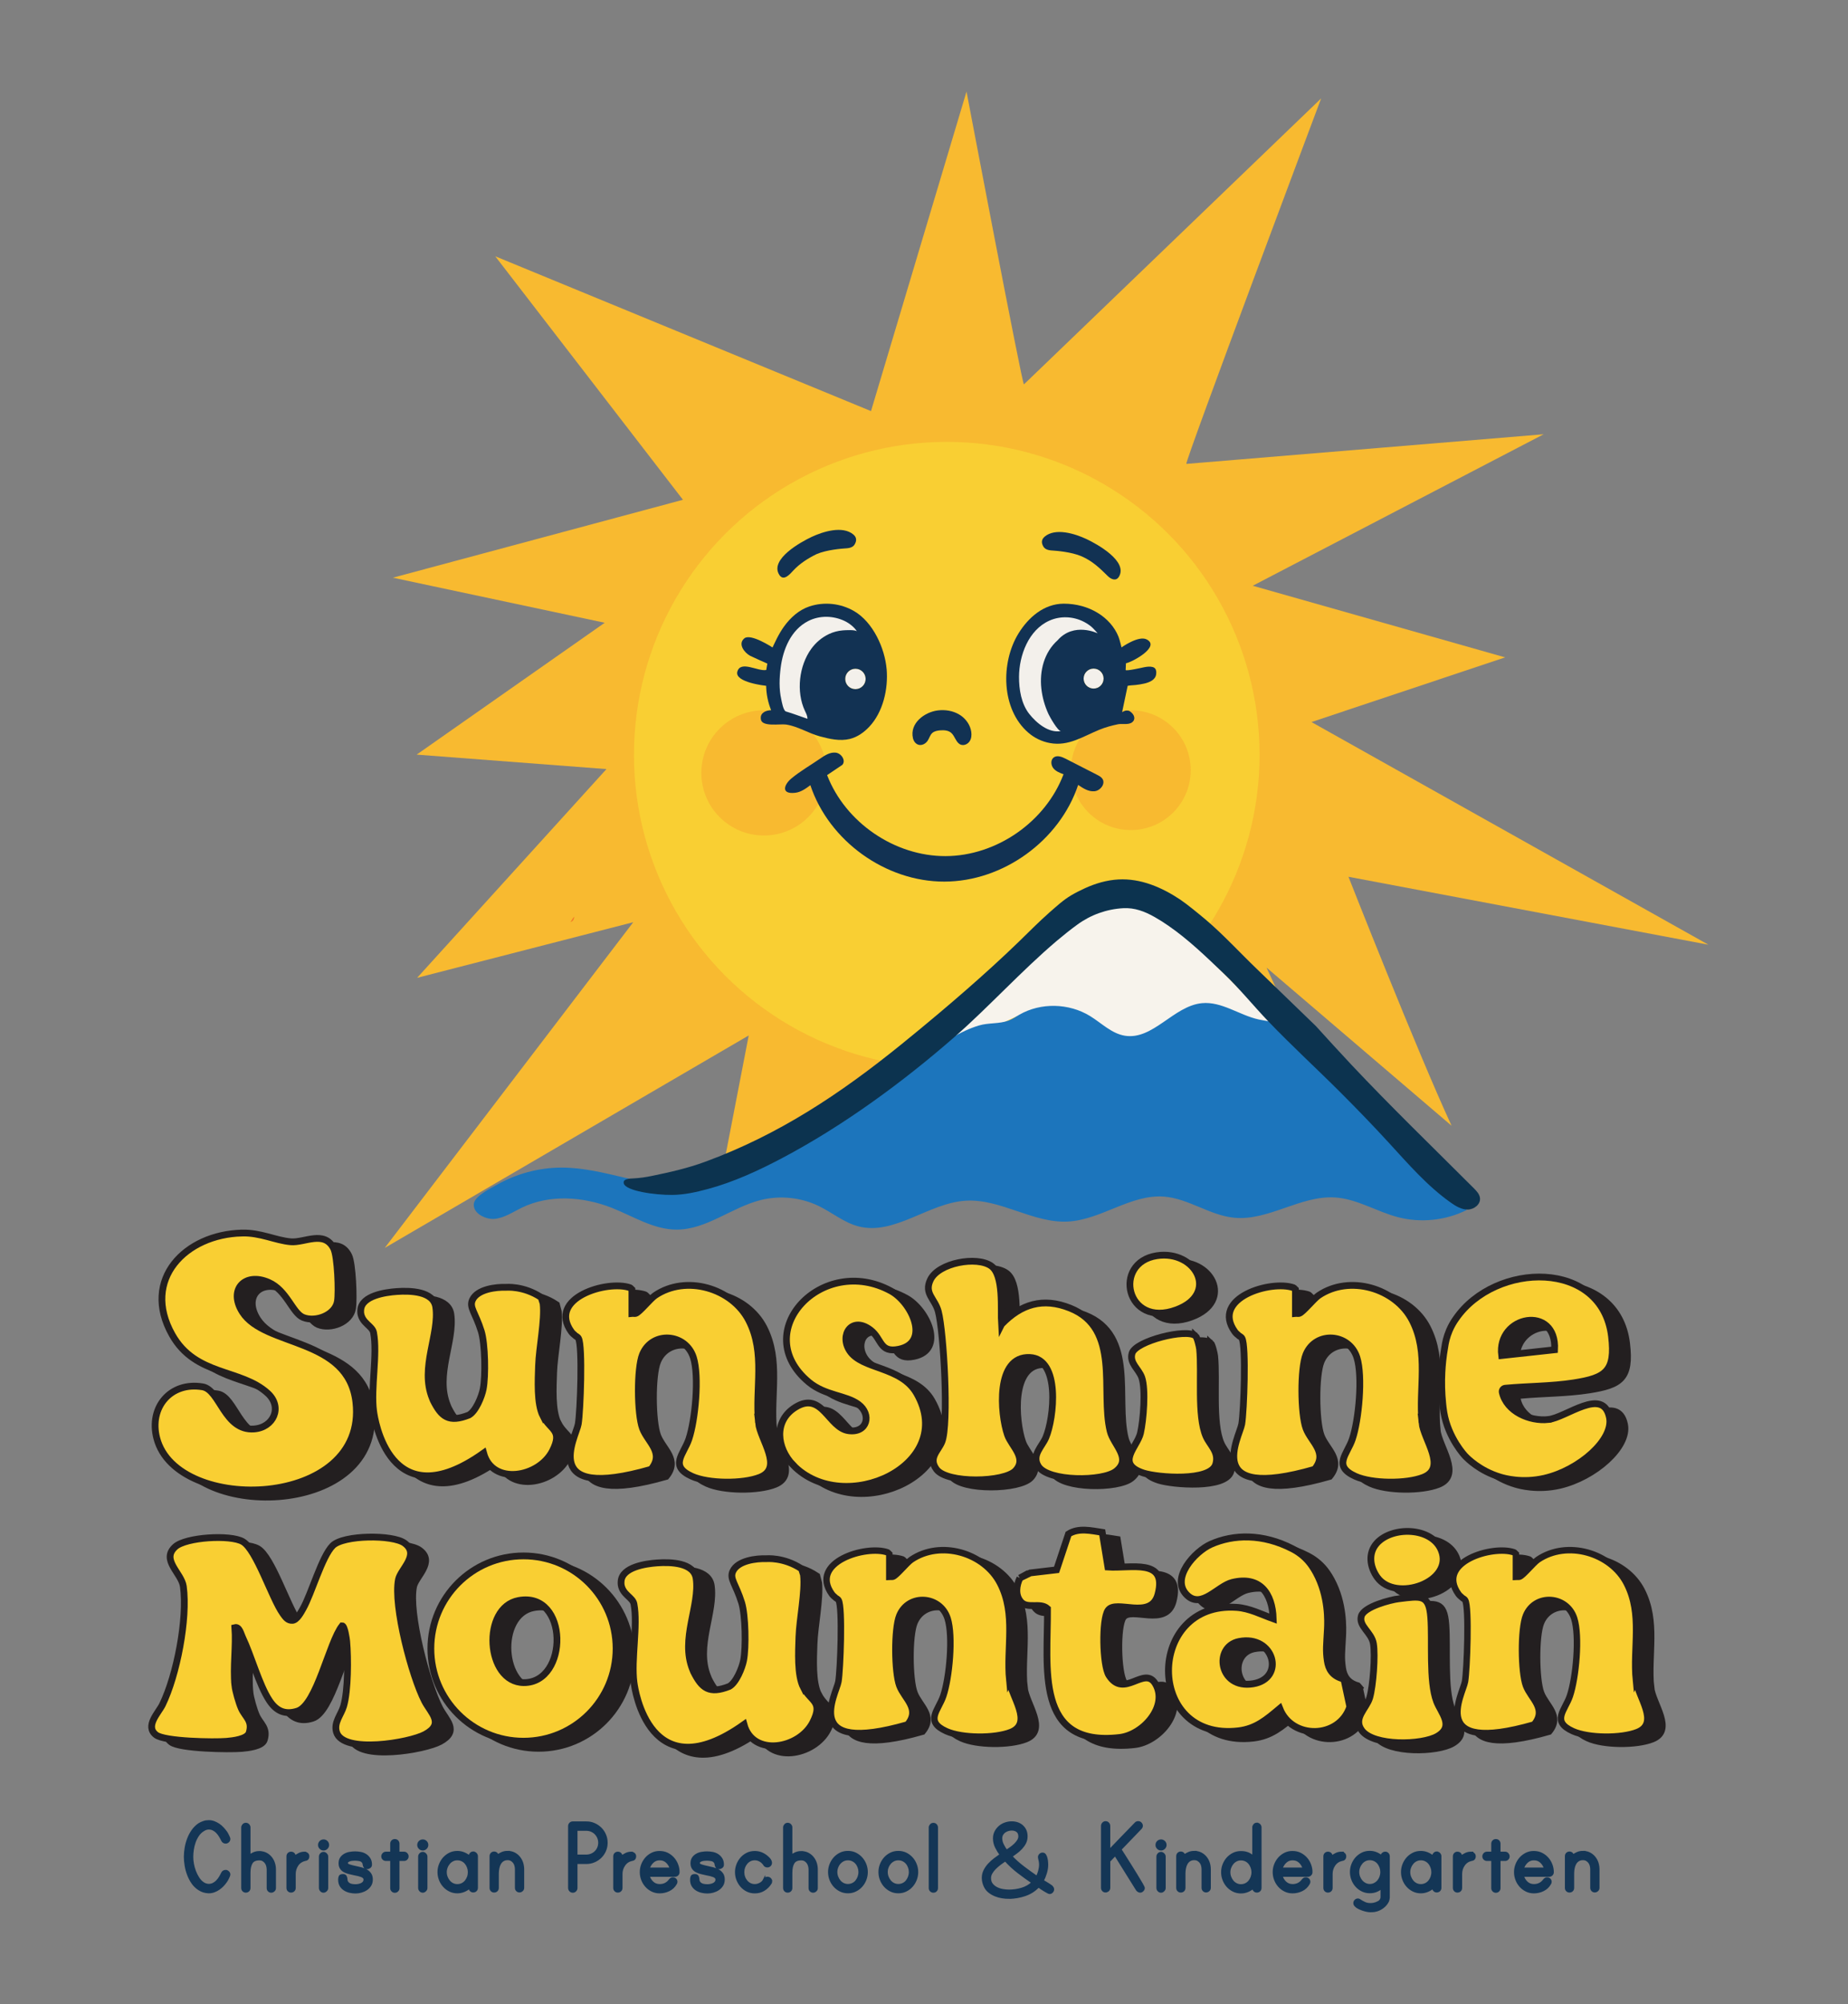 <?xml version="1.0" encoding="UTF-8"?>
<svg id="Layer_1" xmlns="http://www.w3.org/2000/svg" version="1.1" viewBox="0 0 612 663.42">
  <rect x="0" y="0" width="612" height="663.42" fill="#808080" stroke="none"/>
  <!-- Generator: Adobe Illustrator 29.4.0, SVG Export Plug-In . SVG Version: 2.1.0 Build 152)  -->
  <defs>
    <style>
      .st0, .st1, .st2, .st3 {
        fill: #f9cf33;
      }

      .st0, .st1, .st2, .st4, .st5, .st6, .st7 {
        stroke-miterlimit: 10;
      }

      .st0, .st1, .st2, .st5, .st6, .st7 {
        stroke: #231f20;
      }

      .st0, .st7 {
        stroke-width: 2.29px;
      }

      .st1, .st6 {
        stroke-width: 2.24px;
      }

      .st2, .st5 {
        stroke-width: 2.13px;
      }

      .st8 {
        fill: #f7f3ec;
      }

      .st9 {
        fill: #edca1e;
      }

      .st10 {
        fill: #0c334f;
      }

      .st11 {
        fill: #f37a26;
      }

      .st12 {
        fill: #0f1932;
      }

      .st13 {
        fill: #01557f;
      }

      .st14 {
        fill: #1d3961;
      }

      .st15 {
        fill: #f3f0eb;
      }

      .st16 {
        fill: #1c75bc;
      }

      .st4 {
        fill: #143656;
        stroke: #143656;
        stroke-width: .75px;
      }

      .st5, .st6, .st7 {
        fill: #231f20;
      }

      .st17 {
        fill: #123253;
      }

      .st18 {
        fill: #f8ba30;
      }
    </style>
  </defs>
  <g>
    <path class="st6" d="M388.14,418.05c12.87-1.96,20.82,12.64,6.4,17.94-16.63,6.11-21.2-15.68-6.4-17.94Z"/>
    <path class="st6" d="M85.1,410.54c6.22-.15,11.14,2.47,16.2,2.9,4.56.39,11.13-3.92,14.19,2.2,1.33,2.65,1.75,14.42,1.26,17.5-.73,4.6-7.24,7.01-11.35,5.35-3.56-1.44-5.37-8.97-11.46-11.62-7.88-3.44-13.39,2.44-8.64,9.86,7.45,11.63,35.13,8.25,37.56,29.86,3.97,35.27-59.31,37.35-65.94,11.88-2.65-10.17,4.53-18.79,15.18-17.01,5.78.97,7.2,14.66,17.03,13.95,6.48-.47,9.53-7.25,4.53-11.82-8.93-8.17-23.87-5.55-31.65-19.37-10.32-18.34,4.5-33.23,23.08-33.67Z"/>
    <path class="st6" d="M336.67,440.77c6.52-6.76,13.76-8.93,22.68-5.38,16.96,6.75,10.04,27.55,13.3,40.76,1.12,4.56,7.27,9.01,1.99,13.23-4.38,3.5-22.55,3.52-25.76-1.6-2.34-3.73,1.2-6.5,2.48-9.54,2.71-6.43,4.9-26.05-5.33-26.5-11.34-.51-9.79,18.64-7.37,25.61,1.31,3.76,6.54,7.64,2.68,11.83-3.67,3.98-22.72,4.37-26.22-.43-2.78-3.82.61-6.1,1.81-9.1,2.3-5.77.64-36.25-1.19-43.15-1.14-4.28-4.8-5.89-2.62-10.47,2.71-5.67,15.39-7.93,20.11-4.6,4.3,3.03,3.13,14.43,3.44,19.34Z"/>
    <path class="st6" d="M267.64,487.33c-5.42-5.63-6.56-14.56.8-19.12,8.85-5.48,10.94,6.85,17.56,7.77,6.28.87,7.71-5.46,3.25-8.74-4.16-3.06-10.95-2.82-16.37-7.32-20.07-16.67,4.44-42.6,27.16-30.2,6.97,3.8,13.14,17.12,2.64,19.29-6.46,1.34-5.55-3.49-9.45-6.41-6.14-4.6-10.27,1.66-6.88,6.88,4.15,6.39,17.03,5.04,22.25,14.19,13.54,23.7-24.13,41.12-40.97,23.66Z"/>
    <path class="st6" d="M400.9,444.56c.54.46,1.28,3.5,1.37,4.41.8,7.97-.87,22.01,2.12,28.86,1.31,3.01,4.45,5.21,3.22,9.29-1.75,5.81-19.27,4.39-23.9,2.89-9.43-3.05-2.08-8.61-1.02-13.23.97-4.23,1.8-14.42.44-18.38-.99-2.87-4.2-4.8-3.22-8.07,1.23-4.08,18.06-8.27,20.99-5.75Z"/>
    <path class="st6" d="M184.86,471.18c-2.13-4.12-1.66-12.02-1.51-16.77.19-5.86,2.12-15.01,1.52-20.41,0-.04-.73-2.18-.73-2.19-5.82-3.85-11.58-3.29-11.58-3.29-3.3-.13-9.46.61-11.09,4.15-1.16,2.52.98,4.21,2.91,10.4,1.28,4.11,1.48,14.84.64,19.12-.49,2.51-2.44,7.32-4.73,8.61-6.72,2.64-9.12.54-11.83-4.85-.03-.06,0,0-.29-.72-4.15-10.13,2.44-21.2,1.14-30.18-.77-5.28-8.49-5.45-12.92-5.14-3.89.27-11.5,1.43-11.92,5.99-.03.36-.05.87,0,1.21.51,3.35,3.82,4.18,4.24,6.39,1.37,7.18-.99,18.39.02,26.04,0,.03.01.07.02.1h0c.26,2,5.07,36.01,36.4,13.75,2.93,10.84,18.34,8.1,22.8-.72,3.53-6.99-.65-6.81-3.08-11.51Z"/>
    <path class="st6" d="M271.09,561.02c-2.13-4.12-1.66-12.02-1.51-16.77.19-5.86,2.12-15.01,1.52-20.41,0-.04-.73-2.18-.73-2.19-5.82-3.85-11.58-3.29-11.58-3.29-3.3-.13-9.46.61-11.09,4.15-1.16,2.52.98,4.21,2.91,10.4,1.28,4.11,1.48,14.84.64,19.12-.49,2.51-2.44,7.32-4.73,8.61-6.72,2.64-9.12.54-11.83-4.85-.03-.06,0,0-.29-.72-4.15-10.13,2.44-21.2,1.14-30.18-.77-5.28-8.49-5.45-12.92-5.14-3.89.27-11.5,1.43-11.92,5.99-.03.36-.05.87,0,1.21.51,3.35,3.82,4.18,4.24,6.39,1.37,7.18-.99,18.39.02,26.04,0,.03.01.07.02.1h0c.26,2,5.07,36.01,36.4,13.75,2.93,10.84,18.34,8.1,22.8-.72,3.53-6.99-.65-6.81-3.08-11.51Z"/>
    <path class="st5" d="M339.25,558.6c-1.07-10.82,2.25-21.77-3.05-32.08-5.24-10.2-19.75-14.4-29.4-7.85-1.61,1.1-4.99,5.39-6.14,5.66-.32.08-.78-.03-1.15,0v-7.49c-.19-.17-.43-.52-.58-.58-7.06-2.5-26.05,3.17-18.43,13.82.45.62,1,.94,1.15,1.15.14.2.77.36,1.08.91,1.35,2.34.6,22.91-.07,26.89-.7,4.15-12.7,24.44,22.86,14.22,4.3-5.24-1.05-8.52-2.67-12.83-1.7-4.5-1.82-18.88,0-23.26,3.05-7.36,13.55-6.65,15.97.97,1.89,5.95.6,19.66-1.43,25.66-1.62,4.8-6.25,8.4.97,11.66,5.2,2.35,16.04,2.41,21.36.3,7.48-2.97.08-11.76-.46-17.17Z"/>
    <path class="st5" d="M546.76,558.6c-1.07-10.82,2.25-21.77-3.05-32.08-5.24-10.2-19.75-14.4-29.4-7.85-1.61,1.1-4.99,5.39-6.14,5.66-.32.08-.78-.03-1.15,0v-7.49c-.19-.17-.43-.52-.58-.58-7.06-2.5-26.05,3.17-18.43,13.82.45.62,1,.94,1.15,1.15.14.2.77.36,1.08.91,1.35,2.34.6,22.91-.07,26.89-.7,4.15-12.7,24.44,22.86,14.22,4.3-5.24-1.05-8.52-2.67-12.83-1.7-4.5-1.82-18.88,0-23.26,3.05-7.36,13.55-6.65,15.97.97,1.89,5.95.6,19.66-1.43,25.66-1.62,4.8-6.25,8.4.97,11.66,5.2,2.35,16.04,2.41,21.36.3,7.48-2.97.08-11.76-.46-17.17Z"/>
    <path class="st6" d="M475.92,473.3c-1.13-11.41,2.37-22.95-3.22-33.83-5.53-10.76-20.82-15.19-31.01-8.27-1.7,1.16-5.27,5.69-6.48,5.97-.34.08-.82-.04-1.21,0v-7.9c-.21-.18-.45-.55-.61-.61-7.45-2.64-27.48,3.35-19.44,14.58.47.66,1.05.99,1.21,1.21.15.21.81.38,1.14.96,1.42,2.47.64,24.16-.07,28.36-.74,4.38-13.39,25.78,24.11,15,4.53-5.53-1.11-8.99-2.82-13.53-1.79-4.74-1.92-19.91,0-24.53,3.22-7.76,14.29-7.01,16.84,1.02,1.99,6.28.63,20.73-1.51,27.06-1.71,5.06-6.59,8.86,1.02,12.29,5.49,2.48,16.91,2.55,22.52.32,7.89-3.14.09-12.4-.48-18.11Z"/>
    <path class="st6" d="M256.19,473.3c-1.13-11.41,2.37-22.95-3.22-33.83-5.53-10.76-20.82-15.19-31.01-8.27-1.7,1.16-5.27,5.69-6.48,5.97-.34.08-.82-.04-1.21,0v-7.9c-.21-.18-.45-.55-.61-.61-7.45-2.64-27.48,3.35-19.44,14.58.47.66,1.05.99,1.21,1.21.15.21.81.38,1.14.96,1.42,2.47.64,24.16-.07,28.36-.74,4.38-13.39,25.78,24.11,15,4.53-5.53-1.11-8.99-2.82-13.53-1.79-4.74-1.92-19.91,0-24.53,3.22-7.76,14.29-7.01,16.84,1.02,1.99,6.28.63,20.73-1.51,27.06-1.71,5.06-6.59,8.86,1.02,12.29,5.49,2.48,16.91,2.55,22.52.32,7.89-3.14.09-12.4-.48-18.11Z"/>
    <path class="st6" d="M517.73,472.29c-6.16.64-13.8-2.63-15.23-9.03-.14-.65.33-1.28.99-1.34,7.53-.7,15.27-.61,22.74-1.78,10.52-1.65,13.82-3.83,12.46-15.35-3.02-25.54-38.48-24.86-51.56-5.84-.7.99-1.48,2.27-2.15,3.84-.91,2.14-1.32,4.08-1.52,5.55-.56,3.16-.82,5.98-.94,8.33-.16,3.16-.11,6.67.29,10.46.07.69.19,1.76.35,2.74,1.42,8.61,7.05,14.49,7.05,14.49.85.89,4.86,4.95,11.64,6.98,1.44.43,7.33,2.07,14.65.38,11.54-2.67,23.01-12.77,21.5-20.14-2.11-10.3-14.32.09-20.27.7ZM519.83,449.19l-17.53,1.91c-1.7-13.33,18.33-16.93,17.53-1.91Z"/>
    <path class="st6" d="M82.78,560.29c.2,1.88,1.33,5.79,2.13,7.59,1.28,2.9,3.83,4.08,2.61,8.09-.65,2.15-5.46,2.67-7.48,2.84-4.13.35-20.48.1-23.37-2.12-3.76-2.89.8-7.28,2.13-10.01,4.74-9.72,8.38-28.44,6.92-39.13-.61-4.47-7.49-8.78-2.7-13.13,3.52-3.2,18.32-4.11,22.4-1.71,4.59,2.7,9.6,18.68,13.25,23.8.8,1.12,1.61,2.38,3.21,2.26,1.46-.13,2.78-2.64,3.48-3.87,2.85-5.05,6.22-17.26,9.82-20.86,3.57-3.57,19.9-3.71,23.8-.83,5.17,3.8-1.31,8.63-2.01,12-1.78,8.65,4.44,32.12,8.65,40.27,2.02,3.93,6.7,7.5.15,11.04-5.16,2.79-27.08,6.5-29.32-.71-1-3.22,1.51-5.77,2.35-8.65,1.51-5.17,1.51-15.91,1.02-21.43-.08-.87-.71-5.17-1.51-5.16-4.32,5.44-8.33,26.23-14.85,28.26-4.16,1.3-7-.12-9.26-3.56-3.46-5.27-5.97-14.76-8.88-20.87-.54-1.13-1.07-3.63-2.54-3.24.47,6.12-.64,13.12,0,19.13Z"/>
    <path class="st6" d="M209.03,548.1c0,16.94-13.73,30.67-30.67,30.67s-30.67-13.73-30.67-30.67,13.73-30.67,30.67-30.67,30.67,13.73,30.67,30.67ZM176.76,532.19c-12.36,2.28-10.91,27.11,1.68,27.19,14.94.1,14.97-30.27-1.68-27.19Z"/>
    <path class="st6" d="M468.34,531.61c7.23-.88,9.9-1.54,10.48,6.19.59,7.84-.64,21.05,1.94,27.82,1.42,3.73,5.97,8.19.3,11.5-5.14,3-21.19,3.35-25.07-1.91-3.02-4.08,1.56-7.24,2.61-10.83,1.13-3.87,1.89-14,1.23-17.92s-4.98-5.78-4-9.12c.91-3.11,9.55-5.37,12.52-5.74Z"/>
    <path class="st6" d="M460.97,513.21c5.09-5.64,18.11-5.38,21.3,2.27,4.41,10.58-15.12,17.5-21.17,9.02-2.44-3.42-3.12-7.98-.13-11.29Z"/>
    <path class="st6" d="M342.74,524.76l3.47-1.7,8.69-1.02,3.94-11.85c3.33-2.15,7.53-1.11,11.18-.56l1.88,11.49c7.56.54,19.76-3.07,16.59,9-2.29,8.73-13.95,1.53-16.54,5.33-2.1,3.07-1.8,18.18.28,21.48,5.04,7.99,11.73-3.34,15.39,2.83,4.38,7.37-4.05,16.88-11.83,17.78-28.31,3.28-23.73-23.28-23.9-42.66-2.37-2.17-6.63.24-8.81-2.25-1.97-2.24-1.48-5.4-.32-7.88Z"/>
    <path class="st7" d="M450.21,558.67c-.18-.23-.43-.4-.62-.62-3.36-.99-4.6-3.18-5-5.86-.54-3.61-.24-5.3.03-10.57.12-2.36.46-10.88-3.75-18.62-.46-.84-.93-1.61-1.41-2.3-1.63-2.39-3.85-4.3-6.42-5.62-9.88-5.11-19.58-4.82-27.02-1.51-5.33,2.37-13.59,11.36-7.89,16.86,4.82,4.66,10.15-3.02,14.97-4.2,9.11-2.23,13.26,3.58,13.53,11.98-3.95-1.41-7.77-3.43-12.07-3.74-30.02-2.14-30.39,44.49.53,40.89,5.88-.69,9.41-3.79,13.7-7.38,4.06,10.38,19.73,10.05,23.26-.61l-1.86-8.68ZM419.99,559.76c-11.3,1.85-13.17-12.27-4.67-13.97,11.61-2.33,15.47,12.2,4.67,13.97Z"/>
  </g>
  <g>
    <path class="st4" d="M69.14,626.38c-1.16,0-2.24-.33-3.26-1-.84-.54-1.55-1.23-2.13-2.07-.58-.84-1.05-1.75-1.42-2.72-.37-.97-.64-1.97-.81-3-.17-1.02-.26-1.99-.26-2.9s.09-1.92.26-2.94.44-2.02.81-3c.37-.97.85-1.88,1.44-2.72.59-.84,1.29-1.54,2.11-2.11.49-.3,1-.54,1.54-.72.53-.19,1.1-.28,1.72-.28s1.17.11,1.72.31c.56.21,1.08.48,1.57.81s.94.72,1.35,1.17c.41.44.77.89,1.09,1.33.07.1.17.25.28.44.11.2.22.41.33.63.11.22.21.44.3.65.09.21.13.38.13.5,0,.35-.12.63-.37.85-.25.22-.52.33-.81.33-.27,0-.5-.07-.68-.2-.19-.13-.33-.3-.43-.5-.22-.47-.48-.94-.76-1.41-.28-.47-.61-.89-.98-1.28s-.78-.69-1.24-.92c-.46-.23-.96-.35-1.5-.35-.64,0-1.28.22-1.92.67-.67.42-1.23.97-1.68,1.65s-.83,1.42-1.11,2.22c-.28.8-.49,1.62-.61,2.46-.12.84-.19,1.64-.19,2.41s.07,1.52.22,2.35c.15.83.37,1.63.67,2.42.3.79.67,1.53,1.11,2.22s.97,1.26,1.59,1.7c.27.2.58.35.92.46.35.11.68.17,1,.17.54,0,1.04-.12,1.5-.35.46-.23.87-.54,1.24-.92s.7-.81.98-1.28c.28-.47.54-.94.76-1.41.1-.2.24-.36.43-.48.18-.12.41-.18.68-.18.3,0,.57.12.81.35.25.23.37.5.37.79,0,.12-.04.3-.13.52-.09.22-.18.44-.3.67-.11.22-.22.43-.33.63-.11.2-.2.35-.28.44-.32.47-.68.92-1.09,1.35-.41.43-.86.81-1.35,1.15s-1.02.6-1.57.8c-.55.2-1.13.3-1.72.3Z"/>
    <path class="st4" d="M85.9,613.17c.81,0,1.54.16,2.17.48.63.32,1.17.75,1.61,1.29.44.54.78,1.15,1,1.83.22.68.33,1.39.33,2.13v6.11c0,.35-.12.63-.37.85-.25.22-.52.33-.81.33-.32,0-.59-.11-.81-.33-.22-.22-.33-.5-.33-.85v-6.11c0-.42-.06-.83-.17-1.24-.11-.41-.28-.77-.52-1.09-.24-.32-.52-.58-.87-.78s-.75-.3-1.22-.3c-1.26,0-2.13.39-2.61,1.18-.48.79-.72,1.89-.72,3.29v5.03c0,.35-.11.63-.33.85-.22.22-.51.33-.85.33-.32,0-.59-.11-.81-.33s-.33-.5-.33-.85v-20.05c0-.27.11-.53.33-.78.22-.25.49-.37.81-.37.34,0,.63.12.85.37.22.25.33.51.33.78v9.47c.44-.37.95-.67,1.52-.91.57-.23,1.17-.35,1.81-.35Z"/>
    <path class="st4" d="M100.89,613.36c.27,0,.54.11.79.31.26.21.39.49.39.83,0,.72-.35,1.11-1.04,1.18-1.08.25-1.94.81-2.55,1.7s-.92,1.89-.92,3v4.59c0,.35-.11.63-.33.85-.22.22-.51.33-.85.33-.32,0-.59-.11-.81-.33-.22-.22-.33-.5-.33-.85v-10.43c0-.35.11-.63.33-.85.22-.22.49-.33.81-.33.34,0,.63.11.85.33.22.22.33.51.33.85v.22c.47-.42.99-.76,1.55-1.02s1.16-.39,1.78-.39Z"/>
    <path class="st4" d="M108.62,610.77c0,.39-.15.73-.44,1.02-.3.28-.63.43-1,.43-.42,0-.77-.14-1.05-.43-.28-.28-.43-.62-.43-1.02,0-.42.14-.77.43-1.05s.63-.42,1.05-.42c.37,0,.7.14,1,.42.3.28.44.64.44,1.05ZM107.17,613.43c.27,0,.53.12.78.37.25.25.37.52.37.81v10.4c0,.3-.12.57-.37.81s-.51.37-.78.37c-.35,0-.63-.12-.85-.37-.22-.25-.33-.52-.33-.81v-10.4c0-.3.11-.57.33-.81.22-.25.5-.37.85-.37Z"/>
    <path class="st4" d="M114.83,616.76c0,.35.3.62.91.81.6.2,1.28.37,2.02.52.62.12,1.25.27,1.89.44s1.21.41,1.72.7.92.68,1.24,1.15.48,1.07.48,1.81-.17,1.38-.5,1.91-.76.97-1.28,1.31c-.52.35-1.09.6-1.72.78-.63.17-1.24.26-1.83.26-.64,0-1.28-.07-1.92-.22-.64-.15-1.22-.39-1.74-.72-.52-.33-.94-.76-1.26-1.29-.32-.53-.48-1.19-.48-1.98,0-.42.06-.77.19-1.05.12-.28.48-.43,1.07-.43.42,0,.7.15.85.46.15.31.22.57.22.8,0,.42.09.76.26,1.04.17.27.4.49.68.65.28.16.61.27.98.33.37.06.75.09,1.15.09.32,0,.66-.04,1.02-.11.36-.07.68-.19.98-.33.3-.15.54-.34.72-.59.18-.25.28-.54.28-.89,0-.27-.09-.5-.28-.7-.19-.2-.44-.36-.76-.48-.32-.12-.68-.23-1.07-.33s-.81-.18-1.26-.26c-.59-.12-1.18-.26-1.78-.41-.59-.15-1.12-.34-1.57-.59-.46-.25-.83-.58-1.11-1-.28-.42-.43-.96-.43-1.63,0-.72.17-1.3.5-1.76.33-.46.75-.82,1.24-1.09.49-.27,1.04-.46,1.65-.55.6-.1,1.17-.15,1.68-.15.62,0,1.24.06,1.87.18.63.12,1.19.35,1.68.67.49.32.9.74,1.22,1.26.32.52.48,1.16.48,1.92,0,.35-.14.62-.41.81s-.54.3-.81.3c-.37,0-.64-.12-.81-.35-.17-.23-.27-.49-.3-.76-.03-.2-.06-.38-.11-.54-.05-.16-.15-.31-.3-.46-.25-.3-.62-.49-1.13-.57-.51-.09-.97-.13-1.39-.13-.25,0-.52.01-.83.04-.31.03-.6.08-.89.17-.28.09-.52.21-.72.37s-.3.36-.3.61Z"/>
    <path class="st4" d="M133.81,613.36c.32,0,.59.12.81.37.22.25.33.52.33.81,0,.32-.11.59-.33.81-.22.22-.49.33-.81.33h-1.89v9.4c0,.3-.11.56-.33.79-.22.23-.51.35-.85.35-.32,0-.59-.12-.81-.35-.22-.23-.33-.5-.33-.79v-9.4h-1.78c-.35,0-.63-.11-.85-.33-.22-.22-.33-.49-.33-.81,0-.3.11-.57.33-.81.22-.25.5-.37.85-.37h1.78v-3c0-.34.11-.63.33-.85.22-.22.49-.33.81-.33.35,0,.63.11.85.33.22.22.33.51.33.85v3h1.89Z"/>
    <path class="st4" d="M141.47,610.77c0,.39-.15.73-.44,1.02-.3.28-.63.43-1,.43-.42,0-.77-.14-1.05-.43-.28-.28-.43-.62-.43-1.02,0-.42.14-.77.43-1.05s.63-.42,1.05-.42c.37,0,.7.14,1,.42.3.28.44.64.44,1.05ZM140.03,613.43c.27,0,.53.12.78.37.25.25.37.52.37.81v10.4c0,.3-.12.57-.37.81s-.51.37-.78.37c-.35,0-.63-.12-.85-.37-.22-.25-.33-.52-.33-.81v-10.4c0-.3.11-.57.33-.81.22-.25.5-.37.85-.37Z"/>
    <path class="st4" d="M156.72,613.32c.34,0,.63.12.85.37.22.25.33.52.33.81v10.43c0,.35-.11.63-.33.85s-.51.33-.85.33c-.32,0-.59-.11-.81-.33s-.33-.51-.33-.85v-.15c-.57.49-1.2.89-1.91,1.18s-1.44.44-2.2.44c-.91,0-1.75-.19-2.5-.56-.75-.37-1.41-.86-1.96-1.48-.55-.62-.99-1.33-1.29-2.13-.31-.8-.46-1.63-.46-2.5s.15-1.66.46-2.46c.31-.8.74-1.51,1.29-2.13.56-.62,1.21-1.11,1.96-1.48.75-.37,1.58-.55,2.5-.55.76,0,1.5.15,2.2.44.7.3,1.34.69,1.91,1.18v-.26c0-.3.11-.57.33-.81.22-.25.49-.37.81-.37ZM151.46,624.09c.57,0,1.09-.12,1.57-.35.48-.23.89-.56,1.22-.96.33-.41.59-.87.78-1.39.19-.52.28-1.06.28-1.63s-.09-1.07-.28-1.59c-.18-.52-.44-.98-.78-1.39s-.74-.73-1.22-.96c-.48-.23-1-.35-1.57-.35s-1.09.12-1.55.35c-.47.23-.88.55-1.22.96s-.62.87-.81,1.39c-.2.52-.3,1.05-.3,1.59s.1,1.11.3,1.63c.2.52.47.98.81,1.39.35.41.75.73,1.22.96.47.23.99.35,1.55.35Z"/>
    <path class="st4" d="M168.11,613.1c.81,0,1.54.16,2.17.48s1.17.75,1.61,1.29c.44.54.78,1.15,1,1.83.22.68.33,1.39.33,2.13v6.1c0,.35-.12.63-.37.85-.25.22-.52.33-.81.33-.32,0-.59-.11-.81-.33-.22-.22-.33-.51-.33-.85v-6.1c0-.44-.06-.87-.17-1.28-.11-.41-.28-.76-.52-1.07s-.52-.56-.87-.76c-.35-.2-.75-.3-1.22-.3-.59,0-1.1.13-1.52.39-.42.26-.76.61-1.02,1.05-.26.44-.45.96-.57,1.54-.12.58-.19,1.18-.19,1.79v4.77c0,.35-.11.63-.33.85-.22.22-.51.33-.85.33-.32,0-.59-.11-.81-.33s-.33-.5-.33-.85v-10.47c0-.35.11-.63.33-.85.22-.22.49-.33.81-.33.3,0,.55.1.78.3.22.2.36.43.41.7.44-.37.94-.67,1.5-.89.55-.22,1.15-.33,1.79-.33Z"/>
    <path class="st4" d="M194.16,603.33c.91,0,1.78.17,2.59.52.81.35,1.53.83,2.15,1.44.62.62,1.1,1.33,1.44,2.15.35.81.52,1.68.52,2.59s-.17,1.78-.52,2.59c-.35.81-.83,1.52-1.44,2.13-.62.6-1.33,1.08-2.15,1.42-.81.35-1.68.52-2.59.52h-3.29v8.33c0,.3-.11.57-.33.81-.22.25-.51.37-.85.37s-.63-.12-.85-.37c-.22-.25-.33-.52-.33-.81v-20.5c0-.32.11-.6.33-.83.22-.23.51-.35.85-.35h4.48ZM194.16,614.32c.59,0,1.15-.11,1.68-.33.53-.22.99-.52,1.39-.91.39-.38.7-.84.92-1.37.22-.53.33-1.09.33-1.68s-.11-1.15-.33-1.68c-.22-.53-.53-.99-.92-1.39s-.86-.7-1.39-.93c-.53-.22-1.09-.33-1.68-.33h-3.29v8.62h3.29Z"/>
    <path class="st4" d="M209.11,613.36c.27,0,.54.11.8.31.26.21.39.49.39.83,0,.72-.35,1.11-1.04,1.18-1.09.25-1.94.81-2.55,1.7-.62.89-.93,1.89-.93,3v4.59c0,.35-.11.63-.33.85-.22.22-.51.33-.85.33-.32,0-.59-.11-.81-.33-.22-.22-.33-.5-.33-.85v-10.43c0-.35.11-.63.33-.85s.49-.33.81-.33c.34,0,.63.11.85.33s.33.51.33.85v.22c.47-.42.99-.76,1.55-1.02.57-.26,1.16-.39,1.78-.39Z"/>
    <path class="st4" d="M218.47,613.13c.91,0,1.75.18,2.5.55.75.37,1.41.86,1.96,1.48s.99,1.33,1.29,2.13c.31.8.46,1.62.46,2.46,0,.35-.12.63-.35.85-.24.22-.51.33-.83.33h-8.73c.22.89.66,1.63,1.31,2.24.65.61,1.45.91,2.39.91,1.43,0,2.55-.57,3.37-1.7.3-.37.62-.55.96-.55s.63.11.85.33.33.49.33.81c0,.12-.02.23-.06.33s-.08.19-.13.26c-.54.96-1.3,1.68-2.28,2.15-.97.47-1.99.7-3.05.7-.91,0-1.75-.19-2.5-.56-.75-.37-1.41-.86-1.96-1.48s-.99-1.33-1.29-2.13c-.31-.8-.46-1.63-.46-2.5s.15-1.66.46-2.46c.31-.8.74-1.51,1.29-2.13s1.21-1.11,1.96-1.48c.75-.37,1.58-.55,2.5-.55ZM222.17,618.61c-.22-.86-.66-1.6-1.31-2.22-.65-.62-1.45-.92-2.39-.92s-1.7.31-2.35.92c-.65.62-1.1,1.36-1.35,2.22h7.4Z"/>
    <path class="st4" d="M231.38,616.76c0,.35.3.62.91.81.6.2,1.28.37,2.02.52.62.12,1.25.27,1.89.44s1.21.41,1.72.7.92.68,1.24,1.15.48,1.07.48,1.81-.17,1.38-.5,1.91-.76.97-1.28,1.31c-.52.35-1.09.6-1.72.78-.63.17-1.24.26-1.83.26-.64,0-1.28-.07-1.92-.22-.64-.15-1.22-.39-1.74-.72-.52-.33-.94-.76-1.26-1.29-.32-.53-.48-1.19-.48-1.98,0-.42.06-.77.19-1.05.12-.28.48-.43,1.07-.43.42,0,.7.15.85.46.15.31.22.57.22.8,0,.42.09.76.26,1.04.17.27.4.49.68.65.28.16.61.27.98.33.37.06.75.09,1.15.09.32,0,.66-.04,1.02-.11.36-.07.68-.19.98-.33.3-.15.54-.34.72-.59.18-.25.28-.54.28-.89,0-.27-.09-.5-.28-.7-.19-.2-.44-.36-.76-.48-.32-.12-.68-.23-1.07-.33s-.81-.18-1.26-.26c-.59-.12-1.18-.26-1.78-.41-.59-.15-1.12-.34-1.57-.59-.46-.25-.83-.58-1.11-1-.28-.42-.43-.96-.43-1.63,0-.72.17-1.3.5-1.76.33-.46.75-.82,1.24-1.09.49-.27,1.04-.46,1.65-.55.6-.1,1.17-.15,1.68-.15.62,0,1.24.06,1.87.18.63.12,1.19.35,1.68.67.49.32.9.74,1.22,1.26.32.52.48,1.16.48,1.92,0,.35-.14.62-.41.81s-.54.3-.81.3c-.37,0-.64-.12-.81-.35-.17-.23-.27-.49-.3-.76-.03-.2-.06-.38-.11-.54-.05-.16-.15-.31-.3-.46-.25-.3-.62-.49-1.13-.57-.51-.09-.97-.13-1.39-.13-.25,0-.52.01-.83.04-.31.03-.6.08-.89.17-.28.09-.52.21-.72.37s-.3.36-.3.61Z"/>
    <path class="st4" d="M255.36,622.83c0,.25-.07.46-.22.63-.57.89-1.29,1.6-2.18,2.15s-1.89.81-3,.81c-.91,0-1.75-.19-2.5-.56-.75-.37-1.4-.86-1.94-1.48-.54-.62-.97-1.33-1.28-2.13-.31-.8-.46-1.63-.46-2.5s.15-1.66.46-2.46c.31-.8.73-1.51,1.28-2.13.54-.62,1.19-1.11,1.94-1.48.75-.37,1.58-.55,2.5-.55.86,0,1.68.17,2.44.52.76.35,1.44.83,2.04,1.44.22.2.42.44.59.72.17.28.26.56.26.83,0,.35-.11.63-.33.85-.22.22-.51.33-.85.33-.15,0-.31-.03-.48-.09-.17-.06-.31-.17-.41-.31-.35-.59-.81-1.07-1.39-1.42-.58-.36-1.2-.54-1.87-.54-.57,0-1.09.12-1.55.35-.47.23-.88.55-1.22.96s-.61.87-.79,1.39c-.19.52-.28,1.05-.28,1.59s.09,1.11.28,1.63c.18.52.45.98.79,1.39.35.41.75.73,1.22.96.47.23.99.35,1.55.35.62,0,1.22-.16,1.81-.48.59-.32,1.02-.75,1.29-1.29v.04c.25-.47.6-.7,1.07-.7.35,0,.63.11.87.33.23.22.35.51.35.85Z"/>
    <path class="st4" d="M265.35,613.17c.81,0,1.54.16,2.17.48.63.32,1.17.75,1.61,1.29.44.54.78,1.15,1,1.83.22.68.33,1.39.33,2.13v6.11c0,.35-.12.63-.37.85-.25.22-.52.33-.81.33-.32,0-.59-.11-.81-.33-.22-.22-.33-.5-.33-.85v-6.11c0-.42-.06-.83-.17-1.24-.11-.41-.28-.77-.52-1.09-.24-.32-.52-.58-.87-.78s-.75-.3-1.22-.3c-1.26,0-2.13.39-2.61,1.18-.48.79-.72,1.89-.72,3.29v5.03c0,.35-.11.63-.33.85-.22.22-.51.33-.85.33-.32,0-.59-.11-.81-.33s-.33-.5-.33-.85v-20.05c0-.27.11-.53.33-.78.22-.25.49-.37.81-.37.34,0,.63.12.85.37.22.25.33.51.33.78v9.47c.44-.37.95-.67,1.52-.91.57-.23,1.17-.35,1.81-.35Z"/>
    <path class="st4" d="M280.81,613.1c.91,0,1.75.18,2.5.55.75.37,1.41.86,1.96,1.48s.99,1.33,1.29,2.13c.31.8.46,1.62.46,2.46s-.15,1.7-.46,2.5c-.31.8-.74,1.51-1.29,2.13-.55.62-1.21,1.11-1.96,1.48-.75.37-1.58.56-2.5.56s-1.75-.19-2.5-.56c-.75-.37-1.41-.86-1.96-1.48-.55-.62-.99-1.33-1.29-2.13-.31-.8-.46-1.63-.46-2.5s.15-1.66.46-2.46c.31-.8.74-1.51,1.29-2.13s1.21-1.11,1.96-1.48c.75-.37,1.58-.55,2.5-.55ZM280.81,624.05c.57,0,1.09-.12,1.57-.35.48-.23.89-.55,1.22-.96s.59-.87.78-1.39c.18-.52.28-1.06.28-1.63s-.09-1.07-.28-1.59c-.19-.52-.44-.97-.78-1.37s-.74-.71-1.22-.94c-.48-.23-1.01-.35-1.57-.35s-1.08.12-1.55.35-.88.55-1.22.94c-.35.39-.62.85-.81,1.37-.2.52-.3,1.05-.3,1.59s.1,1.11.3,1.63.47.98.81,1.39c.34.41.75.73,1.22.96s.99.35,1.55.35Z"/>
    <path class="st4" d="M297.5,613.1c.91,0,1.74.18,2.5.55.75.37,1.41.86,1.96,1.48.56.62.99,1.33,1.29,2.13.31.8.46,1.62.46,2.46s-.15,1.7-.46,2.5c-.31.8-.74,1.51-1.29,2.13-.55.62-1.21,1.11-1.96,1.48-.75.37-1.58.56-2.5.56s-1.75-.19-2.5-.56c-.75-.37-1.41-.86-1.96-1.48-.55-.62-.99-1.33-1.29-2.13-.31-.8-.46-1.63-.46-2.5s.15-1.66.46-2.46c.31-.8.74-1.51,1.29-2.13.56-.62,1.21-1.11,1.96-1.48.75-.37,1.58-.55,2.5-.55ZM297.5,624.05c.57,0,1.09-.12,1.57-.35.48-.23.89-.55,1.22-.96s.59-.87.78-1.39c.18-.52.28-1.06.28-1.63s-.09-1.07-.28-1.59c-.19-.52-.44-.97-.78-1.37s-.74-.71-1.22-.94c-.48-.23-1.01-.35-1.57-.35s-1.09.12-1.55.35-.88.55-1.22.94-.62.85-.81,1.37c-.2.52-.3,1.05-.3,1.59s.1,1.11.3,1.63c.2.52.47.98.81,1.39s.75.73,1.22.96.99.35,1.55.35Z"/>
    <path class="st4" d="M309.12,603.81c.34,0,.62.12.83.37.21.25.31.51.31.78v20.09c0,.3-.11.56-.31.79-.21.23-.49.35-.83.35s-.63-.12-.85-.35c-.22-.23-.33-.5-.33-.79v-20.09c0-.27.11-.53.33-.78.22-.25.5-.37.85-.37Z"/>
    <path class="st4" d="M334.2,628.23c-.74,0-1.5-.06-2.29-.18-.79-.12-1.55-.33-2.29-.63s-1.42-.69-2.04-1.18c-.62-.49-1.1-1.11-1.44-1.85-.2-.42-.35-.86-.46-1.31-.11-.46-.17-.93-.17-1.42,0-.86.19-1.67.56-2.41.37-.74.84-1.42,1.42-2.05s1.22-1.21,1.92-1.74c.7-.53,1.38-1.02,2.02-1.46-.59-.79-1.11-1.63-1.55-2.53s-.67-1.86-.67-2.87c0-.81.17-1.54.5-2.18.33-.64.77-1.2,1.31-1.67.54-.47,1.17-.83,1.87-1.07.7-.25,1.42-.37,2.16-.37.69,0,1.33.1,1.92.31.59.21,1.11.51,1.55.91s.79.88,1.04,1.44c.25.57.37,1.22.37,1.96,0,.79-.16,1.5-.48,2.13-.32.63-.73,1.21-1.22,1.74-.49.53-1.04,1.02-1.63,1.46-.59.44-1.17.86-1.74,1.26,1.21,1.28,2.55,2.49,4.03,3.61,1.48,1.12,2.97,2.2,4.48,3.24.35-.59.62-1.26.81-2,.2-.74.3-1.44.3-2.11,0-.34-.03-.69-.09-1.04s-.14-.72-.24-1.11c-.03-.07-.04-.17-.04-.3,0-.3.11-.56.33-.8.22-.23.5-.35.85-.35s.62.16.81.48c.2.32.34.69.44,1.11.1.42.16.82.18,1.2.02.38.04.65.04.79,0,.94-.14,1.88-.43,2.81-.28.94-.63,1.8-1.05,2.59l.85.48c.37.22.74.45,1.11.68.37.23.7.46,1,.68.12.12.23.27.33.43.1.16.15.34.15.54,0,.3-.11.57-.33.81-.22.25-.49.37-.81.37-.1,0-.3-.07-.59-.22-.3-.15-.62-.33-.98-.56-.36-.22-.73-.46-1.11-.7-.38-.25-.71-.47-.98-.67h.04-.07c-1.26,1.33-2.76,2.29-4.5,2.87-1.74.58-3.47.87-5.2.87ZM341.97,623.2c-1.63-1.11-3.21-2.25-4.74-3.42-1.53-1.17-2.96-2.5-4.29-3.98-.54.35-1.11.74-1.7,1.18-.59.44-1.14.91-1.65,1.41-.51.49-.92,1.02-1.26,1.59s-.5,1.15-.5,1.74c0,.81.2,1.49.61,2.02.41.53.92.96,1.54,1.28.62.32,1.29.55,2.04.68.74.14,1.46.2,2.15.2,1.41,0,2.81-.2,4.2-.61s2.6-1.1,3.61-2.09ZM331.54,608.55c0,.72.18,1.44.54,2.16.36.73.77,1.4,1.24,2.02.44-.3.92-.62,1.42-.98.51-.36.97-.74,1.39-1.15.42-.41.77-.83,1.05-1.28.28-.44.43-.91.43-1.41,0-.76-.24-1.34-.72-1.72-.48-.38-1.09-.57-1.83-.57-.44,0-.88.07-1.29.2-.42.14-.79.33-1.13.57-.33.25-.6.56-.8.92-.2.37-.3.78-.3,1.22Z"/>
    <path class="st4" d="M366.13,626.12c-.32,0-.59-.11-.81-.33-.22-.22-.33-.51-.33-.85v-20.5c0-.3.11-.57.33-.81.22-.25.49-.37.81-.37.35,0,.63.12.85.37.22.25.33.52.33.81v8.25c1.43-1.48,2.87-2.97,4.31-4.48,1.44-1.5,2.89-3,4.35-4.48.25-.32.57-.48.96-.48.34,0,.63.12.85.37.22.25.33.52.33.81,0,.15-.04.3-.11.44-.07.15-.16.27-.26.37l-6.73,6.99,1.33,2.07c.59.94,1.26,2,2,3.18.74,1.18,1.44,2.31,2.09,3.37.65,1.06,1.2,1.98,1.65,2.76.44.78.67,1.24.67,1.39,0,.3-.12.57-.37.81-.25.25-.51.37-.78.37-.2,0-.39-.06-.57-.17-.18-.11-.34-.24-.46-.39l-7.25-11.62c-.35.35-.67.68-.98,1.02-.31.33-.65.68-1.02,1.05v8.84c0,.35-.11.63-.33.85-.22.22-.51.33-.85.33Z"/>
    <path class="st4" d="M385.96,610.77c0,.39-.15.73-.44,1.02-.3.28-.63.43-1,.43-.42,0-.77-.14-1.05-.43-.28-.28-.43-.62-.43-1.02,0-.42.14-.77.43-1.05s.63-.42,1.05-.42c.37,0,.7.14,1,.42.3.28.44.64.44,1.05ZM384.52,613.43c.27,0,.53.12.78.37s.37.52.37.81v10.4c0,.3-.12.57-.37.81-.25.25-.51.37-.78.37-.35,0-.63-.12-.85-.37-.22-.25-.33-.52-.33-.81v-10.4c0-.3.11-.57.33-.81.22-.25.51-.37.85-.37Z"/>
    <path class="st4" d="M395.51,613.1c.81,0,1.54.16,2.16.48.63.32,1.17.75,1.61,1.29.44.54.78,1.15,1,1.83.22.68.33,1.39.33,2.13v6.1c0,.35-.12.63-.37.85-.25.22-.52.33-.81.33-.32,0-.59-.11-.81-.33s-.33-.51-.33-.85v-6.1c0-.44-.06-.87-.17-1.28-.11-.41-.28-.76-.52-1.07-.24-.31-.52-.56-.87-.76s-.75-.3-1.22-.3c-.59,0-1.1.13-1.52.39-.42.26-.76.61-1.02,1.05-.26.44-.45.96-.57,1.54-.12.58-.18,1.18-.18,1.79v4.77c0,.35-.11.63-.33.85-.22.22-.51.33-.85.33-.32,0-.59-.11-.81-.33-.22-.22-.33-.5-.33-.85v-10.47c0-.35.11-.63.33-.85.22-.22.49-.33.81-.33.3,0,.55.1.78.3.22.2.36.43.41.7.44-.37.94-.67,1.5-.89.56-.22,1.15-.33,1.79-.33Z"/>
    <path class="st4" d="M416.23,603.77c.34,0,.63.12.85.37.22.25.33.51.33.78v20.05c0,.35-.11.63-.33.85-.22.22-.51.33-.85.33-.32,0-.59-.11-.81-.33s-.33-.5-.33-.85v-.15c-.57.49-1.2.89-1.91,1.18s-1.44.44-2.2.44c-.91,0-1.75-.19-2.5-.56-.75-.37-1.41-.86-1.96-1.48-.55-.62-.99-1.33-1.29-2.13-.31-.8-.46-1.63-.46-2.5s.15-1.66.46-2.46c.31-.8.74-1.51,1.29-2.13.56-.62,1.21-1.11,1.96-1.48.75-.37,1.58-.55,2.5-.55.84,0,1.59.13,2.26.39.67.26,1.28.67,1.85,1.24v-9.88c0-.27.11-.53.33-.78.22-.25.49-.37.81-.37ZM410.97,624.12c.57,0,1.09-.12,1.57-.35.48-.23.89-.56,1.22-.96.33-.41.59-.87.78-1.39.18-.52.28-1.06.28-1.63s-.09-1.07-.28-1.59c-.19-.52-.44-.98-.78-1.39-.33-.41-.74-.73-1.22-.96-.48-.23-1.01-.35-1.57-.35s-1.09.12-1.55.35-.88.55-1.22.96c-.35.41-.62.87-.81,1.39-.2.52-.3,1.05-.3,1.59s.1,1.11.3,1.63c.2.52.47.98.81,1.39.35.41.75.73,1.22.96s.99.35,1.55.35Z"/>
    <path class="st4" d="M428.07,613.13c.91,0,1.74.18,2.5.55.75.37,1.41.86,1.96,1.48.56.62.99,1.33,1.29,2.13.31.8.46,1.62.46,2.46,0,.35-.12.63-.35.85-.23.22-.51.33-.83.33h-8.73c.22.89.66,1.63,1.31,2.24.65.61,1.45.91,2.39.91,1.43,0,2.55-.57,3.37-1.7.3-.37.62-.55.96-.55s.63.11.85.33c.22.22.33.49.33.81,0,.12-.02.23-.06.33s-.08.19-.13.26c-.54.96-1.3,1.68-2.28,2.15-.97.47-1.99.7-3.05.7-.91,0-1.75-.19-2.5-.56-.75-.37-1.41-.86-1.96-1.48-.55-.62-.99-1.33-1.29-2.13-.31-.8-.46-1.63-.46-2.5s.15-1.66.46-2.46c.31-.8.74-1.51,1.29-2.13.56-.62,1.21-1.11,1.96-1.48.75-.37,1.58-.55,2.5-.55ZM431.77,618.61c-.22-.86-.66-1.6-1.31-2.22-.65-.62-1.45-.92-2.39-.92s-1.7.31-2.35.92c-.65.62-1.1,1.36-1.35,2.22h7.4Z"/>
    <path class="st4" d="M444.27,613.36c.27,0,.54.11.8.31.26.21.39.49.39.83,0,.72-.35,1.11-1.04,1.18-1.09.25-1.94.81-2.55,1.7-.62.89-.92,1.89-.92,3v4.59c0,.35-.11.63-.33.85-.22.22-.51.33-.85.33-.32,0-.59-.11-.81-.33s-.33-.5-.33-.85v-10.43c0-.35.11-.63.33-.85.22-.22.49-.33.81-.33.34,0,.63.11.85.33s.33.51.33.85v.22c.47-.42.99-.76,1.55-1.02.57-.26,1.16-.39,1.78-.39Z"/>
    <path class="st4" d="M458.74,613.36c.32,0,.59.11.81.33.22.22.33.51.33.85v13.69c0,.15-.03.33-.09.55-.06.22-.12.42-.17.59-.42.84-1.02,1.54-1.79,2.09-.78.56-1.6.92-2.46,1.09v-.04c-.3.07-.57.12-.83.13-.26.01-.49.02-.68.02-.35,0-.75-.04-1.2-.13-.46-.09-.93-.22-1.41-.39-.48-.17-.94-.37-1.37-.59s-.77-.48-1.02-.78c-.2-.22-.3-.48-.3-.78,0-.32.12-.59.35-.81.23-.22.5-.33.8-.33.25,0,.54.14.89.41.3.2.72.43,1.28.7s1.21.41,1.98.41c.37,0,.74-.04,1.11-.11.57-.12,1.11-.33,1.63-.63.52-.3.84-.76.96-1.41v-3.37c-1.09,1.01-2.39,1.52-3.92,1.52-.91,0-1.75-.19-2.5-.56-.75-.37-1.41-.86-1.96-1.48-.55-.62-.99-1.33-1.29-2.13-.31-.8-.46-1.63-.46-2.5s.15-1.66.46-2.46c.31-.8.74-1.51,1.29-2.13.56-.62,1.21-1.11,1.96-1.48.75-.37,1.58-.55,2.5-.55.74,0,1.44.14,2.11.41s1.27.64,1.81,1.11v-.07c0-.35.12-.63.37-.85.25-.22.52-.33.81-.33ZM453.64,624.05c.57,0,1.09-.12,1.57-.37.48-.25.89-.57,1.22-.96s.59-.85.78-1.37c.18-.52.28-1.06.28-1.63s-.09-1.07-.28-1.59c-.19-.52-.44-.98-.78-1.39s-.74-.73-1.22-.96c-.48-.23-1.01-.35-1.57-.35s-1.09.12-1.55.35-.88.55-1.22.96-.62.87-.81,1.39c-.2.52-.3,1.05-.3,1.59s.1,1.11.3,1.63c.2.52.47.97.81,1.37s.75.72,1.22.96c.47.25.99.37,1.55.37Z"/>
    <path class="st4" d="M475.8,613.32c.34,0,.63.12.85.37.22.25.33.52.33.81v10.43c0,.35-.11.63-.33.85s-.51.33-.85.33c-.32,0-.59-.11-.81-.33-.22-.22-.33-.51-.33-.85v-.15c-.57.49-1.2.89-1.91,1.18s-1.44.44-2.2.44c-.91,0-1.75-.19-2.5-.56-.75-.37-1.41-.86-1.96-1.48-.55-.62-.99-1.33-1.29-2.13-.31-.8-.46-1.63-.46-2.5s.15-1.66.46-2.46c.31-.8.74-1.51,1.29-2.13.56-.62,1.21-1.11,1.96-1.48.75-.37,1.58-.55,2.5-.55.76,0,1.5.15,2.2.44.7.3,1.34.69,1.91,1.18v-.26c0-.3.11-.57.33-.81.22-.25.49-.37.81-.37ZM470.54,624.09c.57,0,1.09-.12,1.57-.35.48-.23.89-.56,1.22-.96.33-.41.59-.87.78-1.39.18-.52.28-1.06.28-1.63s-.09-1.07-.28-1.59c-.19-.52-.44-.98-.78-1.39s-.74-.73-1.22-.96c-.48-.23-1.01-.35-1.57-.35s-1.09.12-1.55.35-.88.55-1.22.96-.62.87-.81,1.39c-.2.52-.3,1.05-.3,1.59s.1,1.11.3,1.63c.2.52.47.98.81,1.39.35.41.75.73,1.22.96s.99.35,1.55.35Z"/>
    <path class="st4" d="M487.16,613.36c.27,0,.54.11.8.31.26.21.39.49.39.83,0,.72-.35,1.11-1.04,1.18-1.09.25-1.94.81-2.55,1.7-.62.89-.92,1.89-.92,3v4.59c0,.35-.11.63-.33.85-.22.22-.51.33-.85.33-.32,0-.59-.11-.81-.33s-.33-.5-.33-.85v-10.43c0-.35.11-.63.33-.85.22-.22.49-.33.81-.33.34,0,.63.11.85.33s.33.51.33.85v.22c.47-.42.99-.76,1.55-1.02.57-.26,1.16-.39,1.78-.39Z"/>
    <path class="st4" d="M498.44,613.36c.32,0,.59.12.81.37.22.25.33.52.33.81,0,.32-.11.59-.33.81s-.49.33-.81.33h-1.89v9.4c0,.3-.11.56-.33.79-.22.23-.51.35-.85.35-.32,0-.59-.12-.81-.35-.22-.23-.33-.5-.33-.79v-9.4h-1.78c-.35,0-.63-.11-.85-.33-.22-.22-.33-.49-.33-.81,0-.3.11-.57.33-.81.22-.25.51-.37.85-.37h1.78v-3c0-.34.11-.63.33-.85.22-.22.49-.33.81-.33.34,0,.63.11.85.33.22.22.33.51.33.85v3h1.89Z"/>
    <path class="st4" d="M507.99,613.13c.91,0,1.74.18,2.5.55.75.37,1.41.86,1.96,1.48.56.62.99,1.33,1.29,2.13.31.8.46,1.62.46,2.46,0,.35-.12.63-.35.85-.23.22-.51.33-.83.33h-8.73c.22.89.66,1.63,1.31,2.24.65.61,1.45.91,2.39.91,1.43,0,2.55-.57,3.37-1.7.3-.37.62-.55.96-.55s.63.11.85.33c.22.22.33.49.33.81,0,.12-.02.23-.06.33s-.08.19-.13.26c-.54.96-1.3,1.68-2.28,2.15-.97.47-1.99.7-3.05.7-.91,0-1.75-.19-2.5-.56-.75-.37-1.41-.86-1.96-1.48-.55-.62-.99-1.33-1.29-2.13-.31-.8-.46-1.63-.46-2.5s.15-1.66.46-2.46c.31-.8.74-1.51,1.29-2.13.56-.62,1.21-1.11,1.96-1.48.75-.37,1.58-.55,2.5-.55ZM511.69,618.61c-.22-.86-.66-1.6-1.31-2.22-.65-.62-1.45-.92-2.39-.92s-1.7.31-2.35.92c-.65.62-1.1,1.36-1.35,2.22h7.4Z"/>
    <path class="st4" d="M524.23,613.1c.81,0,1.54.16,2.16.48.63.32,1.17.75,1.61,1.29.44.54.78,1.15,1,1.83.22.68.33,1.39.33,2.13v6.1c0,.35-.12.63-.37.85-.25.22-.52.33-.81.33-.32,0-.59-.11-.81-.33s-.33-.51-.33-.85v-6.1c0-.44-.06-.87-.17-1.28-.11-.41-.28-.76-.52-1.07-.24-.31-.52-.56-.87-.76s-.75-.3-1.22-.3c-.59,0-1.1.13-1.52.39-.42.26-.76.61-1.02,1.05-.26.44-.45.96-.57,1.54-.12.58-.18,1.18-.18,1.79v4.77c0,.35-.11.63-.33.85-.22.22-.51.33-.85.33-.32,0-.59-.11-.81-.33-.22-.22-.33-.5-.33-.85v-10.47c0-.35.11-.63.33-.85.22-.22.49-.33.81-.33.3,0,.55.1.78.3.22.2.36.43.41.7.44-.37.94-.67,1.5-.89.56-.22,1.15-.33,1.79-.33Z"/>
  </g>
  <path class="st18" d="M565.84,312.78c-43.84-24.58-131.52-73.75-131.52-73.75l64.13-21.41-83.58-23.71,96.34-50.15-118.34,9.81c-.48-.83,44.65-120.99,44.65-120.99l-98.43,94.67c-.71-.56-19.01-96.94-19.01-96.94l-31.63,105.78-124.44-51.25,62.16,80.61-96.06,25.79,70.15,14.92-62.28,43.65,62.86,4.79-62.7,69.1,71.57-18.41-82.29,107.82,120.53-70.33-9.65,49.9s22.28.85,32.81.66c3.67-8.66,7.34-16.12,11.01-24.78.48-1.14,1.03-2.36,2.1-3.01,3.61-2.18,6.35,3.74,7.25,7.86,3.56,16.34,24.13,26.38,39.2,19.14,1.14-8.02,2.27-16.05,3.41-24.07.24-1.68.58-3.56,1.96-4.56,2.96-2.15,6.58,1.64,8.26,4.89,4.02,7.77,8.04,15.55,12.05,23.32,3.99-1.84,7.99-3.68,11.98-5.52-.46-10.99-.92-21.98-1.38-32.98-.06-1.41-.09-2.93.69-4.11,1.97-2.98,6.57-1.26,9.54.72,15.13,10.12,30.25,20.24,45.38,30.35-3.71-18.05,13.31-24.69,13.31-24.69l-16.43-35.58s41.98,35.86,61.28,52.35c-11.43-24.68-34.15-82.42-34.15-82.42l119.26,22.5Z"/>
  <g>
    <circle class="st3" cx="313.54" cy="249.87" r="103.59"/>
    <circle class="st18" cx="252.99" cy="255.86" r="20.73"/>
    <circle class="st18" cx="374.5" cy="254.96" r="19.83"/>
    <path class="st17" d="M361.06,255.34c-2.71-1.39-5.42-2.78-8.13-4.16-1.27-.65-2.9-1.28-4.02-.39-1.03.82-.89,2.53-.06,3.55s2.13,1.52,3.36,1.97c-5.95,15.76-22.2,27.04-39.05,27.1s-33.18-11.1-39.25-26.81c1.68-1.13,3.36-2.26,5.04-3.39,1.26-1.4-.29-3.82-2.16-4.05s-3.61.89-5.16,1.96c-3.16,2.18-6.68,4.18-9.61,6.64-2.38,2-3.48,5.22,1.29,4.69,1.9-.2,3.53-1.38,5.06-2.52,6.15,18.46,24.9,31.95,44.36,31.92,19.46-.02,38.17-13.54,44.32-32.01,1.62,1.11,3.42,2.27,5.38,2.1s3.74-2.46,2.67-4.11c-.41-.62-1.09-.98-1.75-1.32-.76-.39-1.53-.78-2.29-1.18Z"/>
    <path class="st17" d="M282.64,176.97c-3.59-3.04-10.08-.99-13.85.77-3.52,1.65-13.89,7.37-10.76,12.49,1.45,2.38,3.55-.14,4.72-1.4,2.15-2.3,4.83-4,7.64-5.38,3.38-1.47,8.54-1.84,9.31-1.89.83-.06,2.56-.07,3.29-1.26.91-1.47.55-2.56-.36-3.33Z"/>
    <path class="st17" d="M345.93,177.67c3.59-3.04,10.08-.99,13.85.77,3.52,1.65,13.89,7.37,10.76,12.5-.97,1.58-2.64.8-3.71-.27-2.68-2.67-5.11-4.97-8.65-6.51-3.38-1.47-8.54-1.84-9.31-1.89-.83-.06-2.56-.07-3.29-1.26-.91-1.47-.55-2.56.36-3.33Z"/>
    <path class="st17" d="M318.21,236.89c-.19-.14-.39-.26-.59-.38-2.09-1.24-4.63-1.63-7.05-1.33-4.37.54-9.37,4.22-8.23,9.19.22.96.86,1.88,1.81,2.17,1.15.35,2.43-.35,3.08-1.36.53-.82.77-1.83,1.48-2.5.69-.64,1.68-.82,2.61-.9,1.27-.1,2.66-.03,3.64.78,1.34,1.12,1.62,3.4,3.27,3.97,1.03.36,2.23-.19,2.85-1.09s.73-2.07.57-3.16c-.31-2.18-1.65-4.14-3.45-5.41Z"/>
    <g>
      <polygon class="st15" points="258.16 236.19 270.36 239.6 267.59 226.48 271.53 215.25 285.12 209.95 284.3 205.77 276.47 202.36 267.18 203.6 261.36 207.89 256.88 216.83 255.77 227.3 258.16 236.19"/>
      <polygon class="st15" points="342.09 242.11 353.01 244.55 347.24 227.43 351.18 216.2 364.77 210.9 363.95 206.73 356.12 203.32 346.83 204.55 341.01 208.84 336.53 217.79 335.42 228.26 342.09 242.11"/>
      <circle class="st15" cx="362.17" cy="224.64" r="3.31"/>
      <path class="st17" d="M382.52,221.28c-.18-.21-.43-.37-.76-.46-.94-.26-1.96-.11-2.89.07-.44.09-6.11,1.39-6.09.89l.1-2.21c2.25-.45,11.53-5.56,6.83-7.91-2.71-1.35-8.3,2.66-8.3,2.66,0,0-.63-2.65-1.01-3.57-2.62-6.46-9.74-10.91-18.14-10.91-6.55.04-11.69,4.54-14.97,9.86-5.92,9.61-5.78,25.05,3.26,32.85,2.03,1.75,4.5,2.95,7.15,3.43,6.18,1.14,10.96-2.2,16.36-4.4,1.99-.81,4.07-1.39,6.18-1.82,1.4-.29,3.45.3,4.68-.65,1.28-.98.72-2.49-.37-3.36-.46-.37-.74-.57-1.52-.53s-1.45.68-1.4.44c0,0,1.81-8.58,1.81-8.59.03-.15,2.4-.28,2.64-.31,1-.12,2.01-.26,2.99-.5,1.58-.39,3.51-1.15,3.8-2.97.12-.74.08-1.5-.35-2ZM350.25,211.96c-4.49,4.02-6.02,10.12-5.39,15.96.32,2.93,1.14,5.82,2.38,8.5.4.86,3.14,5.78,4.16,5.59-4.11.78-8.22-2.72-10.57-5.71-2.63-3.35-3.38-8.12-3.36-12.27.04-7.03,3.11-15.46,10.05-18.57,3.65-1.63,7.89-1.44,11.43.38.91.47,1.78,1.04,2.56,1.7.55.46,2.01,2.12,2.01,2.12,0,0-7.9-3.87-13.29,2.32ZM362.17,227.95c-1.83,0-3.31-1.48-3.31-3.31s1.48-3.31,3.31-3.31,3.31,1.48,3.31,3.31-1.48,3.31-3.31,3.31Z"/>
      <circle class="st15" cx="283.29" cy="224.76" r="3.38"/>
      <path class="st17" d="M293.62,221.5c-.6-6.96-4.52-15.58-10.79-19.21-4.44-2.57-9.91-3.16-14.79-1.53-3.43,1.14-6.25,3.69-8.35,6.58-.9,1.24-1.68,2.58-2.38,3.94-.46.88-1.47,3.06-1.47,3.06,0,0-7.24-4.77-9.35-3.01-2.24,1.87.07,4.77,1.94,5.77.57.31,5.69,2.58,5.69,2.58l-.36,2.11c-2.71.57-8.53-3.28-9.58.57-.98,3.58,9.55,4.67,9.55,4.67.02,1.15.12,2.53.44,4.08.32,1.58.77,2.93,1.21,4-.11,0-2.38,0-3.21,1.51-.22.41-.3.93-.17,1.61.47,2.45,6.31,1.35,8.26,1.62,3.92.55,7.44,2.89,11.27,3.92,3.19.85,6.62,1.65,9.9.85,2.53-.62,4.67-2.16,6.44-4.03,4.58-4.86,6.32-12.55,5.76-19.07ZM268.68,214.77c-4.08,5.59-5.07,14.24-2.12,20.54.4.85.87,1.71.83,2.64-2.37-.8-4.74-1.73-7.14-2.43-.86-.3-1.35-3.26-1.52-4.03-.77-3.42-.64-6.98-.2-10.44.76-6.01,3.36-12.51,9.11-15.45,3.79-1.94,8.34-1.82,12.13,0,1.42.68,3.24,2.06,4.04,3.46-.39-.68-3.99-.44-4.7-.38-1.6.13-3.17.54-4.62,1.23-2.41,1.16-4.34,2.84-5.81,4.86ZM283.29,228.14c-1.87,0-3.38-1.51-3.38-3.38s1.51-3.38,3.38-3.38,3.38,1.51,3.38,3.38-1.51,3.38-3.38,3.38Z"/>
    </g>
  </g>
  <path class="st13" d="M230.23,390.89c-1.16.77-2.47,1.8-3.88,1.79l-.37-.58c1.34-.42,3.16-.81,4.25-1.21Z"/>
  <path class="st11" d="M188.93,305.25c.33-.43.5-.96,1.21-1.82.01.9-.36,1.53-1.21,1.82Z"/>
  <g>
    <path class="st1" d="M383.13,415.69c12.87-1.96,20.82,12.64,6.4,17.94-16.63,6.11-21.2-15.68-6.4-17.94Z"/>
    <path class="st1" d="M80.1,408.18c6.22-.15,11.14,2.47,16.2,2.9,4.56.39,11.13-3.92,14.19,2.2,1.33,2.65,1.75,14.42,1.26,17.5-.73,4.6-7.24,7.01-11.35,5.35-3.56-1.44-5.37-8.97-11.46-11.62-7.88-3.44-13.39,2.44-8.64,9.86,7.45,11.63,35.13,8.25,37.56,29.86,3.97,35.27-59.31,37.35-65.94,11.88-2.65-10.17,4.53-18.79,15.18-17.01,5.78.97,7.2,14.66,17.03,13.95,6.48-.47,9.53-7.25,4.53-11.82-8.93-8.17-23.87-5.55-31.65-19.37-10.32-18.34,4.5-33.23,23.08-33.67Z"/>
    <path class="st1" d="M331.67,438.41c6.52-6.76,13.76-8.93,22.68-5.38,16.96,6.75,10.04,27.55,13.3,40.76,1.12,4.56,7.27,9.01,1.99,13.23-4.38,3.5-22.55,3.52-25.76-1.6-2.34-3.73,1.2-6.5,2.48-9.54,2.71-6.43,4.9-26.05-5.33-26.5-11.34-.51-9.79,18.64-7.37,25.61,1.31,3.76,6.54,7.64,2.68,11.83-3.67,3.98-22.72,4.37-26.22-.43-2.78-3.82.61-6.1,1.81-9.1,2.3-5.77.64-36.25-1.19-43.15-1.14-4.28-4.8-5.89-2.62-10.47,2.71-5.67,15.39-7.93,20.11-4.6,4.3,3.03,3.13,14.43,3.44,19.34Z"/>
    <path class="st1" d="M262.64,484.97c-5.42-5.63-6.56-14.56.8-19.12,8.85-5.48,10.94,6.85,17.56,7.77,6.28.87,7.71-5.46,3.25-8.74-4.16-3.06-10.95-2.82-16.37-7.32-20.07-16.67,4.44-42.6,27.16-30.2,6.97,3.8,13.14,17.12,2.64,19.29-6.46,1.34-5.55-3.49-9.45-6.41-6.14-4.6-10.27,1.66-6.88,6.88,4.15,6.39,17.03,5.04,22.25,14.19,13.54,23.7-24.13,41.12-40.97,23.66Z"/>
    <path class="st1" d="M395.9,442.2c.54.46,1.28,3.5,1.37,4.41.8,7.97-.87,22.01,2.12,28.86,1.31,3.01,4.45,5.21,3.22,9.29-1.75,5.81-19.27,4.39-23.9,2.89-9.43-3.05-2.08-8.61-1.02-13.23.97-4.23,1.8-14.42.44-18.38-.99-2.87-4.2-4.8-3.22-8.07,1.23-4.08,18.06-8.27,20.99-5.75Z"/>
    <path class="st1" d="M179.86,468.82c-2.13-4.12-1.66-12.02-1.51-16.77.19-5.86,2.12-15.01,1.52-20.41,0-.04-.73-2.18-.73-2.19-5.82-3.85-11.58-3.29-11.58-3.29-3.3-.13-9.46.61-11.09,4.15-1.16,2.52.98,4.21,2.91,10.4,1.28,4.11,1.48,14.84.64,19.12-.49,2.51-2.44,7.32-4.73,8.61-6.72,2.64-9.12.54-11.83-4.85-.03-.06,0,0-.29-.72-4.15-10.13,2.44-21.2,1.14-30.18-.77-5.28-8.49-5.45-12.92-5.14-3.89.27-11.5,1.43-11.92,5.99-.03.36-.05.87,0,1.21.51,3.35,3.82,4.18,4.24,6.39,1.37,7.18-.99,18.39.02,26.04,0,.03.01.07.02.1h0c.26,2,5.07,36.01,36.4,13.75,2.93,10.84,18.34,8.1,22.8-.72,3.53-6.99-.65-6.81-3.08-11.51Z"/>
    <path class="st1" d="M266.09,558.66c-2.13-4.12-1.66-12.02-1.51-16.77.19-5.86,2.12-15.01,1.52-20.41,0-.04-.73-2.18-.73-2.19-5.82-3.85-11.58-3.29-11.58-3.29-3.3-.13-9.46.61-11.09,4.15-1.16,2.52.98,4.21,2.91,10.4,1.28,4.11,1.48,14.84.64,19.12-.49,2.51-2.44,7.32-4.73,8.61-6.72,2.64-9.12.54-11.83-4.85-.03-.06,0,0-.29-.72-4.15-10.13,2.44-21.2,1.14-30.18-.77-5.28-8.49-5.45-12.92-5.14-3.89.27-11.5,1.43-11.92,5.99-.03.36-.05.87,0,1.21.51,3.35,3.82,4.18,4.24,6.39,1.37,7.18-.99,18.39.02,26.04,0,.03.01.07.02.1h0c.26,2,5.07,36.01,36.4,13.75,2.93,10.84,18.34,8.1,22.8-.72,3.53-6.99-.65-6.81-3.08-11.51Z"/>
    <path class="st2" d="M334.25,556.24c-1.07-10.82,2.25-21.77-3.05-32.08-5.24-10.2-19.75-14.4-29.4-7.85-1.61,1.1-4.99,5.39-6.14,5.66-.32.08-.78-.03-1.15,0v-7.49c-.19-.17-.43-.52-.58-.58-7.06-2.5-26.05,3.17-18.43,13.82.45.62,1,.94,1.15,1.15.14.2.77.36,1.08.91,1.35,2.34.6,22.91-.07,26.89-.7,4.15-12.7,24.44,22.86,14.22,4.3-5.24-1.05-8.52-2.67-12.83-1.7-4.5-1.82-18.88,0-23.26,3.05-7.36,13.55-6.65,15.97.97,1.89,5.95.6,19.66-1.43,25.66-1.62,4.8-6.25,8.4.97,11.66,5.2,2.35,16.04,2.41,21.36.3,7.48-2.97.08-11.76-.46-17.17Z"/>
    <path class="st2" d="M541.76,556.24c-1.07-10.82,2.25-21.77-3.05-32.08-5.24-10.2-19.75-14.4-29.4-7.85-1.61,1.1-4.99,5.39-6.14,5.66-.32.08-.78-.03-1.15,0v-7.49c-.19-.17-.43-.52-.58-.58-7.06-2.5-26.05,3.17-18.43,13.82.45.62,1,.94,1.15,1.15.14.2.77.36,1.08.91,1.35,2.34.6,22.91-.07,26.89-.7,4.15-12.7,24.44,22.86,14.22,4.3-5.24-1.05-8.52-2.67-12.83-1.7-4.5-1.82-18.88,0-23.26,3.05-7.36,13.55-6.65,15.97.97,1.89,5.95.6,19.66-1.43,25.66-1.62,4.8-6.25,8.4.97,11.66,5.2,2.35,16.04,2.41,21.36.3,7.48-2.97.08-11.76-.46-17.17Z"/>
    <path class="st1" d="M470.92,470.94c-1.13-11.41,2.37-22.95-3.22-33.83-5.53-10.76-20.82-15.19-31.01-8.27-1.7,1.16-5.27,5.69-6.48,5.97-.34.08-.82-.04-1.21,0v-7.9c-.21-.18-.45-.55-.61-.61-7.45-2.64-27.48,3.35-19.44,14.58.47.66,1.05.99,1.21,1.21.15.21.81.38,1.14.96,1.42,2.47.64,24.16-.07,28.36-.74,4.38-13.39,25.78,24.11,15,4.53-5.53-1.11-8.99-2.82-13.53-1.79-4.74-1.92-19.91,0-24.53,3.22-7.76,14.29-7.01,16.84,1.02,1.99,6.28.63,20.73-1.51,27.06-1.71,5.06-6.59,8.86,1.02,12.29,5.49,2.48,16.91,2.55,22.52.32,7.89-3.14.09-12.4-.48-18.11Z"/>
    <path class="st1" d="M251.19,470.94c-1.13-11.41,2.37-22.95-3.22-33.83-5.53-10.76-20.82-15.19-31.01-8.27-1.7,1.16-5.27,5.69-6.48,5.97-.34.08-.82-.04-1.21,0v-7.9c-.21-.18-.45-.55-.61-.61-7.45-2.64-27.48,3.35-19.44,14.58.47.66,1.05.99,1.21,1.21.15.21.81.38,1.14.96,1.42,2.47.64,24.16-.07,28.36-.74,4.38-13.39,25.78,24.11,15,4.53-5.53-1.11-8.99-2.82-13.53-1.79-4.74-1.92-19.91,0-24.53,3.22-7.76,14.29-7.01,16.84,1.02,1.99,6.28.63,20.73-1.51,27.06-1.71,5.06-6.59,8.86,1.02,12.29,5.49,2.48,16.91,2.55,22.52.32,7.89-3.14.09-12.4-.48-18.11Z"/>
    <path class="st1" d="M512.73,469.93c-6.16.64-13.8-2.63-15.23-9.03-.14-.65.33-1.28.99-1.34,7.53-.7,15.27-.61,22.74-1.78,10.52-1.65,13.82-3.83,12.46-15.35-3.02-25.54-38.48-24.86-51.56-5.84-.7.99-1.48,2.27-2.15,3.84-.91,2.14-1.32,4.08-1.52,5.55-.56,3.16-.82,5.98-.94,8.33-.16,3.16-.11,6.67.29,10.46.07.69.19,1.76.35,2.74,1.42,8.61,7.05,14.49,7.05,14.49.85.89,4.86,4.95,11.64,6.98,1.44.43,7.33,2.07,14.65.38,11.54-2.67,23.01-12.77,21.5-20.14-2.11-10.3-14.32.09-20.27.7ZM514.83,446.83l-17.53,1.91c-1.7-13.33,18.33-16.93,17.53-1.91Z"/>
    <path class="st1" d="M77.78,557.93c.2,1.88,1.33,5.79,2.13,7.59,1.28,2.9,3.83,4.08,2.61,8.09-.65,2.15-5.46,2.67-7.48,2.84-4.13.35-20.48.1-23.37-2.12-3.76-2.89.8-7.28,2.13-10.01,4.74-9.72,8.38-28.44,6.92-39.13-.61-4.47-7.49-8.78-2.7-13.13,3.52-3.2,18.32-4.11,22.4-1.71,4.59,2.7,9.6,18.68,13.25,23.8.8,1.12,1.61,2.38,3.21,2.26,1.46-.13,2.78-2.64,3.48-3.87,2.85-5.05,6.22-17.26,9.82-20.86,3.57-3.57,19.9-3.71,23.8-.83,5.17,3.8-1.31,8.63-2.01,12-1.78,8.65,4.44,32.12,8.65,40.27,2.02,3.93,6.7,7.5.15,11.04-5.16,2.79-27.08,6.5-29.32-.71-1-3.22,1.51-5.77,2.35-8.65,1.51-5.17,1.51-15.91,1.02-21.43-.08-.87-.71-5.17-1.51-5.16-4.32,5.44-8.33,26.23-14.85,28.26-4.16,1.3-7-.12-9.26-3.56-3.46-5.27-5.97-14.76-8.88-20.87-.54-1.13-1.07-3.63-2.54-3.24.47,6.12-.64,13.12,0,19.13Z"/>
    <path class="st1" d="M204.03,545.74c0,16.94-13.73,30.67-30.67,30.67s-30.67-13.73-30.67-30.67,13.73-30.67,30.67-30.67,30.67,13.73,30.67,30.67ZM171.76,529.83c-12.36,2.28-10.91,27.11,1.68,27.19,14.94.1,14.97-30.27-1.68-27.19Z"/>
    <path class="st1" d="M463.34,529.25c7.23-.88,9.9-1.54,10.48,6.19.59,7.84-.64,21.05,1.94,27.82,1.42,3.73,5.97,8.19.3,11.5-5.14,3-21.19,3.35-25.07-1.91-3.02-4.08,1.56-7.24,2.61-10.83,1.13-3.87,1.89-14,1.23-17.92-.63-3.76-4.98-5.78-4-9.12.91-3.11,9.55-5.37,12.52-5.74Z"/>
    <path class="st1" d="M455.97,510.85c5.09-5.64,18.11-5.38,21.3,2.27,4.41,10.58-15.12,17.5-21.17,9.02-2.44-3.42-3.12-7.98-.13-11.29Z"/>
    <path class="st1" d="M337.74,522.4l3.47-1.7,8.69-1.02,3.94-11.85c3.33-2.15,7.53-1.11,11.18-.56l1.88,11.49c7.56.54,19.76-3.07,16.59,9-2.29,8.73-13.95,1.53-16.54,5.33-2.1,3.07-1.8,18.18.28,21.48,5.04,7.99,11.73-3.34,15.39,2.83,4.38,7.37-4.05,16.88-11.83,17.78-28.31,3.28-23.73-23.28-23.9-42.66-2.37-2.17-6.63.24-8.81-2.25-1.97-2.24-1.48-5.4-.32-7.88Z"/>
    <path class="st0" d="M445.21,556.31c-.18-.23-.43-.4-.62-.62-3.36-.99-4.6-3.18-5-5.86-.54-3.61-.24-5.3.03-10.57.12-2.36.46-10.88-3.75-18.62-.46-.84-.93-1.61-1.41-2.3-1.63-2.39-3.85-4.3-6.42-5.62-9.88-5.11-19.58-4.82-27.02-1.51-5.33,2.37-13.59,11.36-7.89,16.86,4.82,4.66,10.15-3.02,14.97-4.2,9.11-2.23,13.26,3.58,13.53,11.98-3.95-1.41-7.77-3.43-12.07-3.74-30.02-2.14-30.39,44.49.53,40.89,5.88-.69,9.41-3.79,13.7-7.38,4.06,10.38,19.73,10.05,23.26-.61l-1.86-8.68ZM414.98,557.4c-11.3,1.85-13.17-12.27-4.67-13.97,11.61-2.33,15.47,12.2,4.67,13.97Z"/>
  </g>
  <path class="st9" d="M348.73,301.6c-.63.53-.9,2-2.43,1.82.7-.74.91-1.9,2.43-1.82Z"/>
  <path class="st12" d="M418.58,335.62c.77.02,1.31.34,1.86.86,1.16,1.09,1.66,2.63,1.78,2.79-1.23-1.2-2.46-2.38-3.64-3.64Z"/>
  <path class="st8" d="M378.03,301.15c6.76,2.34,14.76,9.4,20.25,14.11l4.91,4.91c.21.2.41.41.61.61,4.11,4.07,8.19,8.2,12.27,12.27.2.2.41.41.61.61l1.23,1.23c.2.21.42.4.61.61,1.19,1.28,2.43,2.47,3.68,3.68.25.32.35.91.61,1.23h-.61c-13.12-2.38-26.18-14.9-36.82,0-2.46,1.49-4.83,2.63-7.49,3.74-.45.19-.48,1.05-.92,1.15-1.09.25-3.56.13-4.78.01-4.84-.47-8.44-4.27-12.58-6.74-1.59-.95-2.97-2.22-4.74-2.93-11.36-4.56-18.97,1.51-29.01,6-3.04.85-7.25,3.21-10.43,1.84,13.33-11.63,27.73-28.03,41.73-38.05,6.55-4.69,12.98-7.02,20.86-4.3Z"/>
  <path class="st14" d="M422.22,340.48c-2.37,1.57-5.08-1.54-7.9,0l.61-1.19c-.38-.55-5.97-1.54-6.84-1.89-2.55-1.01-4.24-2.76-8-3.03-7.32-.53-8.9,2.83-14.32,6.12,10.53-14.75,23.46-2.36,36.44,0Z"/>
  <path class="st14" d="M360.27,338.65l-10.09-3.44c-4.5-.15-7.91.31-11.79,1.91-1.63.67-3.04,1.91-4.85,2.15l.61,1.81c-2.24-2.24-2.84-.26-4.86.33-.92.27-1.84.12-2.42.28,9.94-4.45,17.47-10.45,28.72-5.94,1.75.7,3.12,1.96,4.69,2.9Z"/>
  <path class="st12" d="M403.39,320.43l-4.86-4.86c2.15,1.85,2.98,3.01,4.86,4.86Z"/>
  <path class="st12" d="M416.76,333.8c.35.35.85.84,1.21,1.21l-1.21-1.21Z"/>
  <path class="st16" d="M477.53,392.33c-16.56-16.57-33.12-33.14-49.69-49.71-1.34-1.34-2.72-2.71-4.43-3.53-2.05-.99-4.39-1.11-6.61-1.61-6.4-1.43-12.22-6.02-18.75-5.39-9.39.9-16.21,12.28-25.52,10.78-4.41-.71-7.75-4.2-11.56-6.53-6.97-4.26-16.26-4.52-23.37-.44-1.18.68-2.31,1.47-3.59,1.95-3.08,1.16-6.57.67-9.77,1.62s-6.08,2.36-8.88,4.03c-5.56,3.32-10.48,7.57-15.52,11.6-13.08,10.45-27.35,19.34-42.1,27.26-9.45,5.08-19.47,9.86-30.19,10.34-14.02.63-27.48-6.16-41.52-6.18-7.55,0-15.07,2.04-21.62,5.77-2.07,1.18-7.37,3.71-7.51,6.38-.17,3.24,4.22,5.08,6.84,4.84,3.28-.3,6.12-2.29,9.08-3.72,9.22-4.47,20.34-3.68,29.87.09,7.01,2.77,13.73,7.13,21.27,7.18,9.98.06,18.36-7.41,28.04-9.81,6.38-1.58,13.32-.85,19.23,2.04,4.38,2.14,8.25,5.42,12.96,6.67,11.97,3.17,23.24-7.7,35.59-8.47,11.58-.72,22.28,7.5,33.87,6.9,11.02-.57,20.79-9.07,31.79-8.26,8.09.6,15.14,6.18,23.21,6.99,11.44,1.14,22.09-7.48,33.56-6.7,7.26.49,13.71,4.69,20.75,6.52,7.54,1.97,15.79,1.11,22.76-2.37-2.74-2.74-5.48-5.48-8.22-8.22Z"/>
  <g>
    <path class="st10" d="M420.55,325.1"/>
    <path class="st10" d="M423.59,328.13"/>
    <path class="st10" d="M424.65,328.94"/>
    <path class="st10" d="M432.23,336.77"/>
    <path class="st10" d="M416.3,320.84c-5.49-5.27-11.24-11.53-17.01-16.4-2.22-1.87-6.21-5.15-8.5-6.68-6.05-4.02-13.03-7.03-20.43-6.62-3.85.21-7.61,1.32-11.1,2.92-1.54.71-3.06,1.47-4.52,2.33-2.59,1.53-4.87,3.64-7.12,5.61-3.55,3.11-6.84,6.48-10.23,9.76-2.81,2.72-5.66,5.39-8.55,8.03-5.89,5.38-11.91,10.61-18.01,15.75-4.08,3.44-8.2,6.84-12.35,10.2-20.15,16.32-40.55,29.9-64.99,38.87-5.66,2.08-11.56,3.43-17.46,4.64-2.15.44-4.14.75-6.32.85-.97.05-3.6.07-3.12,1.7.72,2.47,10.28,3.81,15.99,3.77,4.04-.03,8-.92,11.88-1.97,8.48-2.28,16.8-6.12,24.53-10.21,20.21-10.67,39.9-25.09,57.09-40.09,5.79-5.05,11.25-10.48,16.74-15.85,5.6-5.48,11.22-10.97,17.2-16.03,2.18-1.84,4.41-3.62,6.71-5.3,4.45-3.26,9.73-5.17,15.26-5.47,3.79-.21,7.13,1.08,10.38,2.92,1.55.88,3.05,1.83,4.51,2.84,6.73,4.64,12.47,10.24,18.36,15.84,5.22,4.96,9.77,10.62,14.74,15.81,7.74,8.08,15.99,15.63,23.9,23.53,5.42,5.42,10.75,10.92,15.93,16.57,6.47,7.04,12.78,14.38,20.58,19.91,1.7,1.21,3.6,2.36,5.68,2.34s4.27-1.71,4.06-3.78c-.13-1.29-1.1-2.32-2.01-3.24-13.55-13.55-27.43-26.94-40.55-40.89-3.99-4.24-7.9-8.55-11.81-12.85"/>
  </g>
</svg>